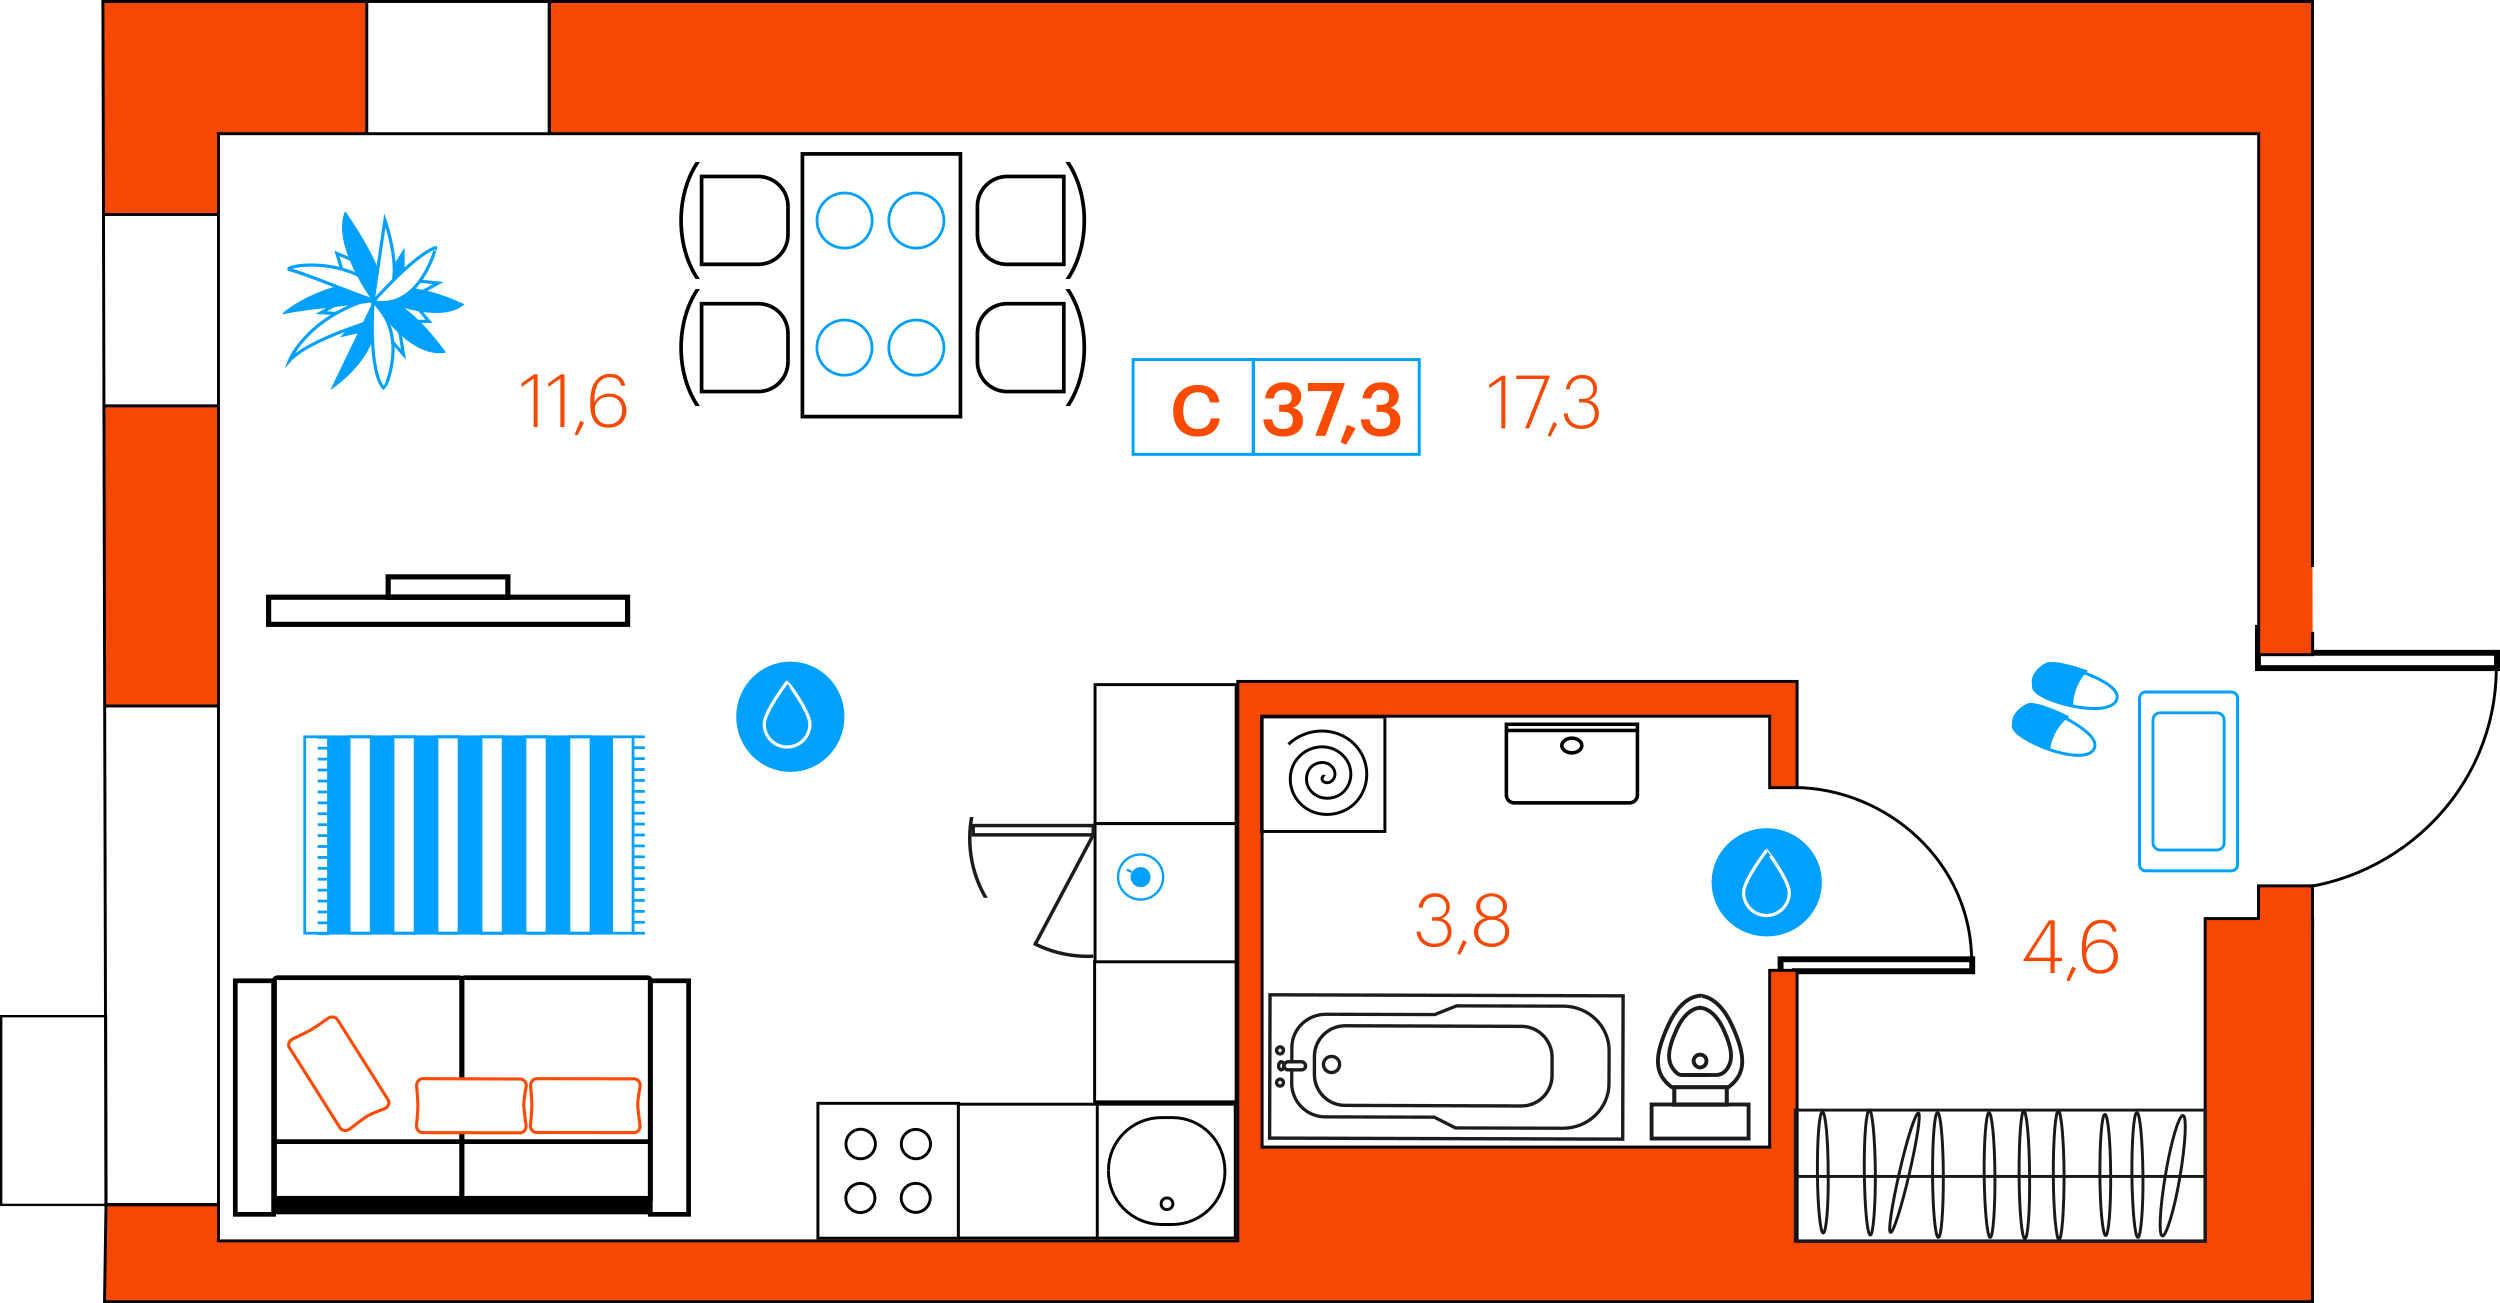 <?xml version="1.0" encoding="utf-8"?><!--Generator: Adobe Illustrator 26.0.2, SVG Export Plug-In . SVG Version: 6.00 Build 0)--><svg version="1.1" id="Слой_1" xmlns="http://www.w3.org/2000/svg" xmlns:xlink="http://www.w3.org/1999/xlink" x="0px" y="0px" viewBox="0 0 1695.8 884" style="enable-background:new 0 0 1695.8 884;" xml:space="preserve"><style type="text/css">.st0{fill:none;}
	.st1{opacity:0.5;fill:url(#SVGID_00000048479854035134481000000004086897661158223498_);enable-background:new    ;}
	.st2{opacity:0.5;fill:url(#SVGID_00000160871808572144048620000005174250328473484698_);enable-background:new    ;}
	.st3{fill:none;stroke:#000000;stroke-width:2;}
	.st4{fill:none;stroke:#040301;stroke-width:2;stroke-miterlimit:10;}
	.st5{fill:none;stroke:#000000;stroke-width:1.593;}
	.st6{fill:#F64801;stroke:#000000;stroke-width:2;stroke-miterlimit:10;}
	.st7{fill:#F64801;}
	.st8{fill:#FFFFFF;stroke:#040301;stroke-width:2;stroke-miterlimit:10;}
	.st9{fill:none;stroke:#1A181B;stroke-width:2;stroke-miterlimit:10;}
	.st10{fill:#FFFFFF;stroke:#00A0FF;stroke-width:2.16;stroke-miterlimit:10;}
	.st11{fill:#00A0FF;}
	.st12{fill:none;stroke:#000000;stroke-width:2.51;stroke-miterlimit:10;}
	.st13{fill:none;stroke:#00A0FF;stroke-width:1.87;stroke-miterlimit:10;}
	.st14{clip-path:url(#SVGID_00000178192012808103809960000011041072881425171605_);}
	.st15{clip-path:url(#SVGID_00000143579775334048171440000015876753861891489206_);}
	.st16{clip-path:url(#SVGID_00000118361655070814832220000012520851482890791596_);}
	.st17{clip-path:url(#SVGID_00000109746966772071700060000012408179929113153454_);}
	.st18{fill:none;stroke:#000000;stroke-width:3.19;stroke-miterlimit:10;}
	.st19{fill:none;stroke:#000000;stroke-width:3.21;stroke-miterlimit:10;}
	.st20{fill:#FFFFFF;stroke:#FB4B00;stroke-width:2.12;stroke-miterlimit:10;}
	.st21{fill:none;stroke:#000000;stroke-width:3.51;stroke-miterlimit:10;}
	.st22{fill:none;stroke:#00A0FF;stroke-width:1.58;stroke-miterlimit:10;}
	.st23{fill:none;stroke:#1C1C1B;stroke-width:2.37;stroke-miterlimit:10;}
	.st24{clip-path:url(#SVGID_00000039099952120429509250000010901093011505858744_);}
	.st25{clip-path:url(#SVGID_00000098182260917194888910000015941859300393471882_);}
	.st26{fill:#FFFFFF;stroke:#1C1C1B;stroke-width:2.3;stroke-miterlimit:10;}
	.st27{fill:none;stroke:#1C1C1B;stroke-width:2.24;stroke-miterlimit:10;}
	.st28{fill:none;stroke:#1C1C1B;stroke-width:2.3;stroke-miterlimit:10;}
	.st29{fill:#FFFFFF;stroke:#1C1C1B;stroke-width:2.64;stroke-miterlimit:10;}
	.st30{fill:#FFFFFF;stroke:#1C1C1B;stroke-width:2.77;stroke-miterlimit:10;}
	.st31{fill:none;stroke:#1C1C1B;stroke-width:2.64;stroke-miterlimit:10;}
	.st32{fill:#FFFFFF;stroke:#000000;stroke-width:2.42;stroke-miterlimit:10;}
	.st33{fill:none;stroke:#000000;stroke-width:2.42;stroke-miterlimit:10;}
	.st34{fill:#00A0FF;stroke:#FFFFFF;stroke-width:2.2;stroke-miterlimit:10;}
	.st35{fill:none;stroke:#00A0FF;stroke-width:2.04;stroke-miterlimit:10;}
	.st36{fill:#FFFFFF;stroke:#00A0FF;stroke-width:2.04;stroke-miterlimit:10;}
	.st37{fill:#FFFFFF;stroke:#00A0FF;stroke-width:1.93;stroke-miterlimit:10;}
	.st38{fill:none;stroke:#00A0FF;stroke-width:2;stroke-miterlimit:10;}
	.st39{fill:#FB4B00;}</style><pattern x="399.4" y="1313.4" width="902.8" height="1719.8" patternUnits="userSpaceOnUse" id="SVGID_0000018394154375623051456" viewBox="0 -1719.8 902.8 1719.8" style="overflow:visible;"><g><rect y="-1719.8" class="st0" width="902.8" height="1719.8"/><g><rect y="-1719.8" class="st0" width="902.8" height="1719.8"/><g><rect y="-1719.8" class="st0" width="902.8" height="1719.8"/></g></g></g></pattern><pattern x="399.4" y="1313.4" width="902.8" height="1719.8" patternUnits="userSpaceOnUse" id="SVGID_1_" viewBox="0 -1719.8 902.8 1719.8" style="overflow:visible;"><g><rect y="-1719.8" class="st0" width="902.8" height="1719.8"/><g><rect y="-1719.8" class="st0" width="902.8" height="1719.8"/><g><rect y="-1719.8" class="st0" width="902.8" height="1719.8"/></g></g></g></pattern><pattern id="SVGID_00000036215859989708787350000003369215248018624929_" xlink:href="#SVGID_1_" patternTransform="matrix(6.252435e-17 -1.021 0.934 5.717264e-17 38954.699 -19308.889)"/><rect x="486.8" y="462.7" style="opacity:0.5;fill:url(#SVGID_00000036215859989708787350000003369215248018624929_);enable-background:new    ;" width="353.1" height="375.4"/><pattern id="SVGID_00000047753842590135014510000008903502876567573923_" xlink:href="#SVGID_0000018394154375623051456" patternTransform="matrix(6.184466e-17 -1.01 1 6.123234e-17 41295.285 -18864.844)"/><rect x="856.2" y="485.9" style="opacity:0.5;fill:url(#SVGID_00000047753842590135014510000008903502876567573923_);enable-background:new    ;" width="344.3" height="292.3"/><path class="st3" d="M1216.7,533.8h-7.9v-19.2h7.9V533.8z"/><path class="st4" d="M1337.4,653.5c0.8-69.1-58.2-118.7-119.7-119.3"/><path d="M1207.8,672h-2v2h2V672z M1217.5,672v2h2v-2H1217.5z M1207.8,650.7v-2h-2v2H1207.8z M1217.5,650.7h2v-2h-2V650.7z
	 M1217.5,650.7h-2v2h2V650.7z M1337.8,650.7h2v-2h-2V650.7z M1337.8,658.8v2h2v-2H1337.8z M1217.5,658.8v-2h-2v2H1217.5z
	 M1207.8,674h9.7v-4h-9.7V674z M1205.8,650.7V672h4v-21.2L1205.8,650.7L1205.8,650.7z M1217.5,648.7h-9.7v4h9.7V648.7z
	 M1219.5,650.7L1219.5,650.7h-4l0,0H1219.5z M1337.8,648.7h-120.3v4h120.3V648.7z M1339.8,658.8v-8.1h-4v8.1H1339.8z M1217.5,660.8
	h120.3v-4h-120.3V660.8z M1219.5,672v-13.2h-4V672H1219.5z"/><path class="st3" d="M1543,603.8h-10.3V629h10.3V603.8z"/><path class="st4" d="M1693.3,450.6c1,88.6-72.6,152.1-149.3,152.8"/><path d="M1531.6,425.9h-2v-2h2V425.9z M1543.8,425.9v-2h2v2H1543.8z M1531.6,453.2v2h-2v-2H1531.6z M1543.8,453.2h2v2h-2V453.2z
	 M1543.8,453.2h-2v-2h2V453.2z M1693.8,453.2h2v2h-2V453.2z M1693.8,442.8v-2h2v2H1693.8z M1543.8,442.8v2h-2v-2H1543.8z
	 M1531.6,423.9h12.1v4h-12.1V423.9z M1529.6,453.2V426h4v27.2H1529.6z M1543.8,455.2h-12.2v-4h12.1L1543.8,455.2L1543.8,455.2z
	 M1545.8,453.2L1545.8,453.2h-4l0,0H1545.8z M1693.8,455.2h-150v-4h150V455.2z M1695.8,442.8v10.3h-4v-10.3H1695.8z M1543.8,440.8
	h150v4h-150V440.8z M1545.8,425.9v16.9h-4v-16.9H1545.8z"/><rect x="0.8" y="689.3" class="st5" width="71.1" height="128"/><path class="st6" d="M1568.6,384.6V1h-1196v89.7h1159.5v353.4h36.6v-15.5"/><path class="st6" d="M1568.6,883l0.1-259.8l-0.1-0.1v-22.2H1532v22.2h-36.2v218.7H1219V658.2h-18.6v119.9H856.1V485.8h344.3v48.5
	h18.6v-72.1H839.6v379.5H148.2v-24.6H71.9l-1,65.9H1568.6z"/><path class="st7" d="M148.2,275.3H70.5L71,478.9h77.2L148.2,275.3L148.2,275.3z"/><path class="st7" d="M148.2,90.7h100.6V1h-179l0.4,144.5h78.1L148.2,90.7L148.2,90.7z"/><line class="st3" x1="372.6" y1="1" x2="372.6" y2="90.7"/><line class="st3" x1="372.6" y1="1" x2="248.8" y2="1"/><line class="st3" x1="372.6" y1="90.7" x2="248.8" y2="90.7"/><polyline class="st3" points="248.8,90.7 148.2,90.7 148.2,145.6 "/><line class="st3" x1="248.8" y1="90.7" x2="248.8" y2="1"/><polyline class="st3" points="248.8,1 69.8,1 70.2,145.5 "/><line class="st3" x1="148.2" y1="145.5" x2="70.1" y2="145.5"/><line class="st3" x1="148.2" y1="145.5" x2="148.2" y2="275.3"/><line class="st3" x1="70.2" y1="145.5" x2="70.5" y2="275.3"/><line class="st3" x1="70.5" y1="275.3" x2="148.2" y2="275.3"/><line class="st3" x1="70.5" y1="275.3" x2="71" y2="478.9"/><line class="st3" x1="148.2" y1="275.3" x2="148.2" y2="478.9"/><line class="st3" x1="148.2" y1="478.9" x2="71" y2="478.9"/><line class="st3" x1="148.2" y1="478.9" x2="148.2" y2="817.2"/><line class="st3" x1="71" y1="478.9" x2="71.9" y2="817.2"/><line class="st3" x1="71.9" y1="817.2" x2="148.2" y2="817.2"/><path class="st4" d="M938.4,486.3h1V564h-83.6v-77.7L938.4,486.3L938.4,486.3z"/><path class="st4" d="M898.6,526.7c-1.2-1-2.1,1-1.8,1.9c0.6,2.6,3.9,2.8,5.8,1.7c3.5-2,3.7-6.7,1.5-9.5c-3.2-4.5-9.5-4.5-13.6-1.5
	c-5.4,4.3-5.6,12.4-1.2,17.3c5.5,6.3,15.3,6.3,21.4,1.1c7.4-6.6,7.3-17.9,0.7-24.8c-7.7-8.4-20.9-8.2-29.2-0.6
	c-9.4,8.5-9.1,23.5-0.4,32.5c9.7,10.3,26.7,10,36.9,0.4c11.4-11,11-29.3,0.1-40.3c-12.2-12.3-32.6-11.8-44.8,0"/><path class="st8" d="M743.7,749v90.8h94.2V749H743.7z"/><path class="st8" d="M751.9,794c-0.3,19.9,15.5,36.2,35.4,36.6h7.8c19.8,0,35.8-16,35.8-35.7c0-0.1,0-0.2,0-0.4
	c0.1-20.1-15.6-36.3-35.4-36.4h-7.7c-19.8,0-35.9,15.9-35.9,35.7C751.9,793.8,751.9,793.9,751.9,794z"/><path class="st8" d="M787.6,816.5c0,2.2,1.7,4,3.9,4l0,0c2.2,0,4-1.7,4.1-3.9c0-2.2-1.7-4-3.9-4
	C789.4,812.5,787.6,814.3,787.6,816.5z"/><path class="st8" d="M554.8,748.4v91.5h95.3v-91.5H554.8z"/><path class="st8" d="M611.3,812.6c0,5.4,4.5,9.8,9.9,9.8s9.8-4.5,9.8-9.9c0-5.4-4.4-9.8-9.8-9.8C615.7,802.6,611.3,807,611.3,812.6
	C611.3,812.5,611.3,812.5,611.3,812.6z"/><path class="st8" d="M573.8,775.9c-0.1,5.4,4.2,10,9.6,10.1h0.1c5.5,0.2,10.1-4.2,10.3-9.7s-4.2-10.1-9.7-10.3
	c-5.5-0.2-10.1,4.2-10.3,9.7C573.8,775.7,573.8,775.8,573.8,775.9z"/><path class="st8" d="M573.7,812.6c0,5.5,4.4,9.9,9.9,9.9s9.9-4.4,9.9-9.9c0-5.4-4.3-9.8-9.7-9.9
	C578.3,802.7,573.8,807.1,573.7,812.6z"/><path class="st8" d="M611.4,776c-0.1,5.4,4.3,9.9,9.8,10c5.5,0.1,9.9-4.3,10-9.8s-4.4-10-9.9-10.1h-0.1
	C615.7,766.1,611.3,770.6,611.4,776z"/><path class="st8" d="M650.1,749v90.8h94.2V749H650.1z"/><path class="st9" d="M1217.8,798h278"/><path class="st9" d="M1396.7,840.9c-1.9,0-3.8-19.6-3.9-43.6c-0.1-24.2,1.5-43.8,3.4-43.8s3.8,19.6,3.9,43.8
	C1400.1,821.1,1398.6,840.7,1396.7,840.9z"/><path class="st9" d="M1428.3,838.1c-1.9,0-3.8-18.5-3.9-41c-0.1-22.7,1.3-41.2,3.4-41.2s3.8,18.5,3.9,41
	C1431.9,819.6,1430.3,838.1,1428.3,838.1z"/><path class="st9" d="M1236.7,836.4c-1.9,0-3.8-18.5-3.9-41c-0.2-22.7,1.3-41.2,3.4-41.2s3.8,18.5,3.9,41
	C1240.4,818,1238.8,836.4,1236.7,836.4z"/><path class="st9" d="M1450.2,839.4c-2,0-3.8-18.9-4.1-42.3c-0.1-23.4,1.3-42.5,3.4-42.5s3.8,18.9,4.1,42.3
	S1452.1,839.4,1450.2,839.4z"/><path class="st9" d="M1466.8,838.4c-2.7-0.5-1.7-19.1,2.1-41.7c3.8-22.6,9.2-40.6,11.9-40.1s1.7,19.1-2.1,41.7
	C1474.9,820.9,1469.3,838.8,1466.8,838.4z"/><path class="st9" d="M1268.7,837.8c-2.1,0-3.8-18.9-4.1-42.3c-0.3-23.4,1.3-42.5,3.4-42.5s3.8,18.9,4.1,42.3
	C1272.2,818.7,1270.6,837.8,1268.7,837.8z"/><path class="st9" d="M1282.4,836c-1.9-0.3,1-18.8,6.1-41.2c5.1-22.4,10.9-40.1,12.8-39.8c1.9,0.3-1,18.8-6.2,41.2
	S1284.2,836.5,1282.4,836z"/><path class="st9" d="M1373.5,840.3c-2,0-3.8-19.3-3.9-43.3s1.3-43.4,3.2-43.4s3.8,19.5,3.9,43.4
	C1377,820.9,1375.6,840.3,1373.5,840.3z"/><path class="st9" d="M1350,839.4c-2,0-3.8-18.9-4.1-42.3c-0.3-23.4,1.5-42.5,3.2-42.5c2.1,0,3.9,18.9,4.1,42.3
	S1351.9,839.4,1350,839.4z"/><path class="st9" d="M1314.8,839.4c-2,0-3.8-18.9-3.9-42.3c-0.1-23.4,1.3-42.3,3.4-42.5c2,0,3.8,18.9,3.9,42.3
	C1318.3,820.5,1316.9,839.4,1314.8,839.4z"/><path class="st9" d="M1495.8,753h-278v89h278V753z"/><g><path class="st7" d="M1390.9,651.9h-18.4v-0.8l17.3-26.8h3.9v25.4h5v2.3h-5v8h-2.8V651.9z M1390.9,649.6v-23.3l-14.8,23.3H1390.9z"/><path class="st7" d="M1401.7,664.9l3.9-9.2l2.6,1.2l-4.6,8.8L1401.7,664.9z"/><path class="st7" d="M1424.6,660.4c-4.3,0-7.4-1.4-9.4-4.1s-3-6.4-3-10.9v-2.6c0-6.3,1.2-11,3.6-14.2c2.3-3.1,6-4.9,9.8-4.7
		c2.4-0.1,4.8,0.6,6.8,2c1.9,1.5,3,3.7,3.3,6.1h-2.6c-0.8-3.9-3.3-5.8-7.5-5.8c-3-0.1-5.9,1.3-7.7,3.8c-1.9,2.5-2.8,6.5-2.9,11.9
		v1.4c0.8-1.9,2.2-3.5,4-4.5c1.8-1.1,3.9-1.6,6-1.6c6.5,0,11.7,5.3,11.7,11.9c0,3-1.2,5.9-3.3,8.1
		C1431,659.3,1427.9,660.5,1424.6,660.4z M1424.6,658.1c2.5,0.1,4.9-0.8,6.6-2.6c1.7-1.8,2.6-4.3,2.5-6.8c0.1-2.5-0.7-4.9-2.4-6.8
		c-1.8-1.8-4.3-2.7-6.8-2.5c-2.4-0.1-4.8,0.8-6.6,2.4c-1.8,1.6-2.8,4-2.7,6.4c-0.1,2.6,0.8,5.1,2.5,7
		C1419.5,657.2,1422,658.2,1424.6,658.1L1424.6,658.1z"/></g><g><path class="st7" d="M1018.4,257.7l-8.2,5.7v-2.6l8.6-6h2.3v35.8h-2.7L1018.4,257.7L1018.4,257.7z"/><path class="st7" d="M1047.9,257.1h-19.4v-2.3h22.8v0.4l-14,35.3h-2.8L1047.9,257.1z"/><path class="st7" d="M1049.9,295.5l3.8-9.2l2.6,1.2l-4.7,8.8L1049.9,295.5z"/><path class="st7" d="M1072.7,290.9c-3.1,0.2-6.2-0.9-8.5-3c-2.1-1.9-3.3-4.6-3.4-7.5h2.6c0.1,2.2,1.1,4.3,2.7,5.9
		c1.9,1.6,4.3,2.5,6.8,2.3c2.9,0,5.1-0.7,6.6-2.1c3-3.2,3.1-8.2,0.3-11.5c-1.4-1.3-3.4-2-6.1-2h-2.6v-2.4h2.3c2.5,0,4.3-0.6,5.5-1.9
		c1.2-1.3,1.9-3.1,1.8-4.9c0.1-1.9-0.6-3.7-1.9-5.1c-1.5-1.4-3.4-2.1-5.4-2c-2.2-0.1-4.3,0.6-6,2c-1.5,1.4-2.5,3.3-2.7,5.4h-2.5
		c0.2-2.7,1.4-5.2,3.4-7c2.1-1.9,4.9-2.9,7.7-2.8c2.7-0.1,5.4,0.8,7.3,2.7c1.8,1.8,2.8,4.2,2.7,6.7c0.1,1.8-0.5,3.5-1.6,4.9
		s-2.6,2.4-4.3,2.9c4.3,0.7,7.4,4.6,7.1,9c0.1,2.9-1.1,5.7-3.2,7.6C1078.9,290.1,1075.9,291.1,1072.7,290.9z"/></g><rect x="274.6" y="300.1" class="st0" width="77.2" height="184"/><g><path class="st7" d="M362,256.8l-8.2,5.7v-2.6l8.6-6h2.3v35.8H362V256.8z"/><path class="st7" d="M380.1,256.8l-8.2,5.7v-2.6l8.6-6h2.4v35.8h-2.8V256.8z"/><path class="st7" d="M389.8,294.6l3.8-9.1l2.6,1.2l-4.6,8.8L389.8,294.6z"/><path class="st7" d="M412.8,290.1c-4.3,0-7.4-1.4-9.4-4.1c-2-2.8-3-6.4-3-10.9v-2.6c0-6.3,1.2-11,3.7-14.2c2.3-3.1,6-4.8,9.8-4.7
		c2.4-0.1,4.8,0.6,6.8,2c1.9,1.5,3.1,3.7,3.3,6.1h-2.7c-0.8-3.9-3.3-5.8-7.5-5.8c-3-0.1-5.9,1.3-7.7,3.8c-1.9,2.5-2.8,6.5-2.9,11.9
		v1.5c0.8-1.9,2.2-3.5,4-4.5c1.8-1.1,3.9-1.6,6-1.6c3.6,0,6.5,1.1,8.6,3.2c4.2,4.8,4.2,12-0.1,16.7
		C419.2,289.1,416,290.2,412.8,290.1z M412.8,287.8c2.5,0.1,4.9-0.8,6.7-2.6c1.7-1.8,2.6-4.3,2.5-6.8c0.1-2.5-0.7-4.9-2.4-6.8
		c-1.8-1.8-4.3-2.7-6.8-2.5c-2.4-0.1-4.8,0.8-6.6,2.4s-2.8,4-2.7,6.4c-0.1,2.6,0.8,5.1,2.5,7C407.6,287,410.2,288,412.8,287.8z"/></g><g><path class="st7" d="M972.9,642.4c-3.1,0.2-6.2-0.9-8.5-3c-2.1-1.9-3.3-4.6-3.4-7.5h2.6c0.1,2.2,1.1,4.3,2.7,5.9
		c1.9,1.6,4.3,2.5,6.8,2.3c2.9,0,5.1-0.7,6.6-2.1c3-3.2,3.1-8.2,0.3-11.5c-1.4-1.3-3.4-2-6.1-2h-2.6v-2.3h2.4c2.5,0,4.3-0.6,5.5-1.9
		c1.2-1.3,1.9-3.1,1.8-4.9c0.1-1.9-0.6-3.7-1.9-5.1c-1.5-1.4-3.4-2.1-5.4-2c-2.2-0.1-4.3,0.6-6,2c-1.5,1.4-2.5,3.3-2.6,5.4h-2.8
		c0.2-2.7,1.4-5.2,3.4-7c2.1-1.9,4.9-2.9,7.7-2.8c2.7-0.1,5.4,0.8,7.3,2.7c1.8,1.8,2.8,4.2,2.7,6.7c0.1,1.8-0.5,3.5-1.6,4.9
		c-1.1,1.4-2.6,2.4-4.3,2.9c4.3,0.7,7.4,4.6,7.1,9c0.1,2.9-1.1,5.7-3.2,7.5C979,641.6,976,642.5,972.9,642.4z"/><path class="st7" d="M988.5,646.9l3.9-9.2l2.6,1.2l-4.6,8.8L988.5,646.9z"/><path class="st7" d="M1011.9,642.4c-3,0.1-6-0.9-8.5-2.8c-2.3-1.8-3.7-4.6-3.5-7.6c-0.1-2.2,0.7-4.3,2.1-6c1.5-1.7,3.5-2.8,5.7-3.3
		c-1.8-0.5-3.4-1.5-4.6-2.8c-1.2-1.4-1.8-3.2-1.8-5c-0.1-2.5,1.1-5,3.1-6.5c4.3-3.3,10.4-3.3,14.7,0c2,1.5,3.2,3.9,3.1,6.4
		c0.1,1.8-0.5,3.6-1.7,5s-2.8,2.4-4.6,2.9c2.2,0.5,4.2,1.7,5.7,3.3c1.4,1.7,2.2,3.8,2.1,6c0.1,3-1.1,5.8-3.5,7.7
		C1017.9,641.5,1014.9,642.5,1011.9,642.4z M1011.9,640c2.4,0.1,4.8-0.6,6.6-2.1c1.7-1.5,2.6-3.8,2.5-6.1c0.1-2.2-0.8-4.4-2.5-5.8
		c-1.8-1.4-4.1-2.2-6.5-2.1c-2.4-0.1-4.7,0.7-6.6,2.2c-1.8,1.4-2.8,3.6-2.7,5.9c-0.1,2.3,0.8,4.5,2.6,6
		C1007.2,639.4,1009.5,640.1,1011.9,640L1011.9,640z M1012,621.6c2,0.1,3.9-0.6,5.4-1.8c1.4-1.3,2.2-3.1,2.1-5.1
		c0-1.8-0.8-3.6-2.2-4.8c-1.5-1.3-3.5-1.9-5.5-1.9c-2-0.1-4,0.6-5.5,1.8c-1.4,1.2-2.2,3-2.2,4.9c-0.1,1.9,0.8,3.8,2.3,5
		C1008.1,621.1,1010,621.7,1012,621.6z"/></g><path class="st10" d="M232.1,212.8l-14.3-0.7l21.2-11.7c0,0,9.6,8.7,9.9,9.6S232.1,212.8,232.1,212.8z"/><path class="st11" d="M248,224.9l-17.4,3.9l13.7-14.9C244.4,213.9,254.2,219.8,248,224.9z"/><path class="st10" d="M274.3,211.4c0,0-62.1,15.6-78,33.3c0,0,13.9-36.3,73.5-46.4C269.8,198.3,282.1,198.8,274.3,211.4z"/><polygon class="st10" points="242.1,177.7 228.5,171.9 232.8,186 241.5,189.7 "/><path class="st10" d="M271.4,226.4l2.3,14.1l-15.9-18.2c0,0,6.5-11.2,7.3-11.7S271.4,226.4,271.4,226.4z"/><polygon class="st10" points="276.3,217.9 291,218 281.5,206.7 272.1,206.6 "/><path class="st11" d="M266.9,179.9l7.6-12.1l-0.1,24.2c0,0-12.2,4.1-13.2,4S266.9,179.9,266.9,179.9z"/><path class="st10" d="M279.6,190.2l17.7,1.8l-17.8,9.8C279.6,201.8,272.2,193,279.6,190.2z"/><path class="st11" d="M192.3,213.2c-7.1,1.8,41.1-34.3,73.5-16C280.9,205.7,212.7,208,192.3,213.2z"/><path class="st10" d="M196.5,182.9c-6.6-1.8,39.6-12.5,68.1,19.9C276,215.8,216.8,188.4,196.5,182.9z"/><path class="st11" d="M253,204.6l-29,60C224,264.6,265.2,238.5,253,204.6z"/><path class="st11" d="M253,204.6L253,204.6c22.9-3.1-18.9-61.4-18.9-61.4C224.1,166,253,204.6,253,204.6z"/><path class="st10" d="M253,204.6c0,0-3.5,49,7.8,59.2C260.7,263.7,278.2,227.9,253,204.6z"/><path class="st11" d="M253,204.6c0,0,23.7,39.5,49.6,34.6c0,0-28.2-40.7-48.3-37.6c0,0,42.9,20.5,60.8,4.8
	C315.1,206.4,265.3,181.9,253,204.6z"/><path class="st10" d="M253,204.6l8.1-55.2C261.1,149.4,279.8,202.4,253,204.6z"/><path class="st10" d="M253.1,204.6c0,0,27.4-31.3,42.5-36.8C295.7,167.8,284.6,211.2,253.1,204.6z"/><rect x="544.3" y="104.4" class="st12" width="107.2" height="178.2"/><circle class="st13" cx="572.8" cy="235.8" r="18.7"/><circle class="st13" cx="621.6" cy="235.8" r="18.7"/><circle class="st13" cx="572.9" cy="149.6" r="18.7"/><circle class="st13" cx="621.6" cy="149.6" r="18.7"/><path class="st12" d="M534.5,226.1v19.3c0,11.1-9,20.2-20.1,20.2l0,0h-38.5V206h38.5C525.5,206,534.5,215,534.5,226.1z"/><g><g><g><g><defs><rect id="SVGID_00000045584918417910819700000004960431563573995178_" x="449.3" y="196.1" width="55.8" height="79.3"/></defs><clipPath id="SVGID_00000026122464539483628890000002996342290659068844_"><use xlink:href="#SVGID_00000045584918417910819700000004960431563573995178_" style="overflow:visible;"/></clipPath><g style="clip-path:url(#SVGID_00000026122464539483628890000002996342290659068844_);"><ellipse class="st12" cx="504.2" cy="235.8" rx="42.2" ry="58.3"/></g></g></g></g></g><path class="st12" d="M534.5,139.9v19.3c0,11.1-9,20.1-20.1,20.1l0,0h-38.5v-59.6h38.5C525.5,119.8,534.5,128.8,534.5,139.9z"/><g><g><g><g><defs><rect id="SVGID_00000168800424236206661580000012629586794181100210_" x="449.3" y="109.9" width="55.8" height="79.3"/></defs><clipPath id="SVGID_00000123443240437235238270000005379018060578110102_"><use xlink:href="#SVGID_00000168800424236206661580000012629586794181100210_" style="overflow:visible;"/></clipPath><g style="clip-path:url(#SVGID_00000123443240437235238270000005379018060578110102_);"><ellipse class="st12" cx="504.2" cy="149.6" rx="42.2" ry="58.3"/></g></g></g></g></g><path class="st12" d="M663,159.2v-19.3c0-11.1,9-20.1,20.1-20.2h38.5v59.6h-38.5C672,179.4,663,170.4,663,159.2z"/><g><g><g><g><defs><rect id="SVGID_00000044152689972061103060000015601135596533105584_" x="692.3" y="109.9" width="55.8" height="79.3"/></defs><clipPath id="SVGID_00000129915465422824804860000008006903080670649500_"><use xlink:href="#SVGID_00000044152689972061103060000015601135596533105584_" style="overflow:visible;"/></clipPath><g style="clip-path:url(#SVGID_00000129915465422824804860000008006903080670649500_);"><ellipse class="st12" cx="693.3" cy="149.6" rx="42.2" ry="58.3"/></g></g></g></g></g><path class="st12" d="M663,245.4v-19.3c0-11.1,9-20.1,20.1-20.1l0,0h38.5v59.6h-38.5C672,265.6,663,256.6,663,245.4z"/><g><g><g><g><defs><rect id="SVGID_00000065786775663408643560000001502207832989038521_" x="692.3" y="196.1" width="55.8" height="79.3"/></defs><clipPath id="SVGID_00000097495044605426616120000016795457325437391014_"><use xlink:href="#SVGID_00000065786775663408643560000001502207832989038521_" style="overflow:visible;"/></clipPath><g style="clip-path:url(#SVGID_00000097495044605426616120000016795457325437391014_);"><ellipse class="st12" cx="693.3" cy="235.8" rx="42.2" ry="58.3"/></g></g></g></g></g><line class="st13" x1="223.4" y1="633.4" x2="215.5" y2="633.4"/><line class="st13" x1="223.4" y1="626" x2="215.5" y2="626"/><line class="st13" x1="223.4" y1="618.6" x2="215.5" y2="618.6"/><line class="st13" x1="223.4" y1="611.2" x2="215.5" y2="611.2"/><line class="st13" x1="223.4" y1="603.8" x2="215.5" y2="603.8"/><line class="st13" x1="223.4" y1="596.4" x2="215.5" y2="596.4"/><line class="st13" x1="223.4" y1="589" x2="215.5" y2="589"/><line class="st13" x1="223.4" y1="581.6" x2="215.5" y2="581.6"/><line class="st13" x1="223.4" y1="574.2" x2="215.5" y2="574.2"/><line class="st13" x1="223.4" y1="566.8" x2="215.5" y2="566.8"/><line class="st13" x1="223.4" y1="559.4" x2="215.5" y2="559.4"/><line class="st13" x1="223.4" y1="552" x2="215.5" y2="552"/><line class="st13" x1="223.4" y1="544.6" x2="215.5" y2="544.6"/><line class="st13" x1="223.4" y1="537.2" x2="215.5" y2="537.2"/><line class="st13" x1="223.4" y1="529.8" x2="215.5" y2="529.8"/><line class="st13" x1="223.4" y1="522.3" x2="215.5" y2="522.3"/><line class="st13" x1="223.4" y1="514.9" x2="215.5" y2="514.9"/><line class="st13" x1="223.4" y1="507.5" x2="215.5" y2="507.5"/><line class="st13" x1="223.4" y1="500.1" x2="215.5" y2="500.1"/><g><rect x="206.7" y="499.8" class="st13" width="222.7" height="133.2"/><line class="st13" x1="437.4" y1="633" x2="428.8" y2="633"/><line class="st13" x1="437.4" y1="625.6" x2="428.8" y2="625.6"/><line class="st13" x1="437.4" y1="618.2" x2="428.8" y2="618.2"/><line class="st13" x1="437.4" y1="610.8" x2="428.8" y2="610.8"/><line class="st13" x1="437.4" y1="603.4" x2="428.8" y2="603.4"/><line class="st13" x1="437.4" y1="596" x2="428.8" y2="596"/><line class="st13" x1="437.4" y1="588.6" x2="428.8" y2="588.6"/><line class="st13" x1="437.4" y1="581.2" x2="428.8" y2="581.2"/><line class="st13" x1="437.4" y1="573.8" x2="428.8" y2="573.8"/><line class="st13" x1="437.4" y1="566.4" x2="428.8" y2="566.4"/><line class="st13" x1="437.4" y1="559" x2="428.8" y2="559"/><line class="st13" x1="437.4" y1="551.6" x2="428.8" y2="551.6"/><line class="st13" x1="437.4" y1="544.2" x2="428.8" y2="544.2"/><line class="st13" x1="437.4" y1="536.8" x2="428.8" y2="536.8"/><line class="st13" x1="437.4" y1="529.4" x2="428.8" y2="529.4"/><line class="st13" x1="437.4" y1="522" x2="428.8" y2="522"/><line class="st13" x1="437.4" y1="514.6" x2="428.8" y2="514.6"/><line class="st13" x1="437.4" y1="507.2" x2="428.8" y2="507.2"/><line class="st13" x1="437.4" y1="499.8" x2="428.8" y2="499.8"/><rect x="221.9" y="499.8" class="st11" width="15" height="133.2"/><rect x="236.8" y="499.8" class="st13" width="15" height="133.2"/><rect x="251.7" y="499.8" class="st11" width="15" height="133.2"/><rect x="266.6" y="499.8" class="st13" width="15" height="133.2"/><rect x="281.5" y="499.8" class="st11" width="15" height="133.2"/><rect x="296.4" y="499.8" class="st13" width="15" height="133.2"/><rect x="311.4" y="499.8" class="st11" width="15" height="133.2"/><rect x="326.3" y="499.8" class="st13" width="15" height="133.2"/><rect x="341.2" y="499.8" class="st11" width="15" height="133.2"/><rect x="356.1" y="499.8" class="st13" width="15" height="133.2"/><rect x="371" y="499.8" class="st11" width="15" height="133.2"/><rect x="385.9" y="499.8" class="st13" width="15" height="133.2"/><rect x="400.8" y="499.8" class="st11" width="15" height="133.2"/><rect x="441.1" y="665.3" class="st18" width="26" height="158.4"/><rect x="159.6" y="665.3" class="st18" width="26" height="158.4"/><rect x="185.6" y="811.2" width="255.5" height="12.5"/><path class="st19" d="M441.1,665v148.3l0,0H313.3l0,0V665c0-1,0.8-1.8,1.8-1.8h124.1C440.3,663.1,441.1,663.9,441.1,665
		C441.1,664.9,441.1,664.9,441.1,665z"/><path class="st19" d="M313.3,665v148.3l0,0H186.2l0,0V665.1c0-1,0.8-1.9,1.9-1.9l0,0h123.4C312.5,663.2,313.3,664,313.3,665
		L313.3,665z"/><line class="st19" x1="441.1" y1="774.4" x2="186.2" y2="774.4"/><path class="st20" d="M364,731.7l66.2,0.1c2.2,0,4.1,2.1,4.1,4.7c0,0-1.7,8.9-1.7,11.9c-0.1,3.8,1.6,15.2,1.6,15.2
		c0,2.6-1.8,4.7-4.1,4.7l-66.2-0.1c-2.2,0-4.1-2.1-4.1-4.7c0,0,1-10.1,1-13.5c0-3.4-0.9-13.6-0.9-13.6
		C359.9,733.8,361.8,731.7,364,731.7z"/><path class="st20" d="M286.6,731.7l66.3,0.2c2.2,0,4.1,2.1,4.1,4.7c0,0-1.7,8.9-1.7,11.9c-0.1,3.9,1.6,15.2,1.6,15.2
		c0,2.6-1.8,4.7-4.1,4.7l-66.2-0.1c-2.2,0-4.1-2.1-4.1-4.7c0,0,1-10.1,1-13.5c0-3.4-0.9-13.6-0.9-13.6
		C282.6,733.8,284.4,731.7,286.6,731.7z"/><path class="st20" d="M228.9,691.6l34.4,54.5c1.2,1.9,0.2,4.5-2.1,5.8c0,0-8.8,3.3-11.5,4.8c-3.4,2-12.7,9.3-12.7,9.3
		c-2.3,1.4-5.1,1-6.3-0.9l-34.4-54.5c-1.2-1.8-0.2-4.5,2.1-5.8c0,0,9.5-4.5,12.5-6.2s11.6-7.9,11.6-7.9
		C224.9,689.3,227.7,689.7,228.9,691.6z"/><rect x="182.2" y="405.1" class="st21" width="243.5" height="18.4"/><rect x="263.3" y="391.3" class="st21" width="81.2" height="13.8"/></g><g><path class="st8" d="M742.8,558.6h95.7v-94.2h-95.7V558.6z"/><path class="st8" d="M742.8,652.9h95.7v-94.2h-95.7V652.9z"/><path class="st8" d="M742.5,747.4h96v-95h-96V747.4z"/><circle class="st22" cx="773.7" cy="594.9" r="15.3"/><circle class="st11" cx="773.7" cy="595" r="6.8"/><line class="st22" x1="767.6" y1="591.5" x2="764.3" y2="589.9"/><rect x="660.1" y="560" class="st23" width="81.5" height="6.3"/><line class="st23" x1="741.6" y1="566.3" x2="702.1" y2="640.7"/><g><g><g><g><defs><rect id="SVGID_00000101802396671828568420000004324517787378132905_" x="646.1" y="554.2" width="44.1" height="54.8"/></defs><clipPath id="SVGID_00000018934362705973452340000003637361910304365201_"><use xlink:href="#SVGID_00000101802396671828568420000004324517787378132905_" style="overflow:visible;"/></clipPath><g style="clip-path:url(#SVGID_00000018934362705973452340000003637361910304365201_);"><circle class="st23" cx="737.8" cy="568.7" r="80"/></g></g></g></g></g><g><g><g><g><defs><polygon id="SVGID_00000087396929814429335570000000474316018096698543_" points="741.6,621.5 741.6,658.2 698.4,645.5 
							701.9,638.6 						"/></defs><clipPath id="SVGID_00000142856264301562969950000015072422082137845911_"><use xlink:href="#SVGID_00000087396929814429335570000000474316018096698543_" style="overflow:visible;"/></clipPath><g style="clip-path:url(#SVGID_00000142856264301562969950000015072422082137845911_);"><circle class="st23" cx="737.8" cy="568.7" r="80"/></g></g></g></g></g></g><rect x="932.5" y="604" transform="matrix(2.966985e-03 -1 1 2.966985e-03 254.434 1702.701)" class="st26" width="97.2" height="239.5"/><path class="st27" d="M973.2,688.2l-73.8-0.2c-12.7,0-23.1,10-23.1,22.5l-0.1,24.5c0.1,12.6,10.4,22.7,23,22.6l0,0l73.7,0.2
	l14.4,7.3l73,0.2c17.1,0,31-13.5,31.1-30.2l0.1-22.2c0.1-16.7-13.8-30.3-30.9-30.4l-72.6-0.2L973.2,688.2z"/><path class="st26" d="M908.7,722c0,3-2.4,5.5-5.4,5.5h-0.1c-3,0-5.5-2.5-5.5-5.5c0.1-3,2.5-5.4,5.5-5.4
	C906.3,716.6,908.7,719,908.7,722z"/><path class="st28" d="M871,723c0,1.4-1,2.7-1.9,2.7s-1.8-1.3-1.8-2.7c0-1.6,0.8-2.8,1.8-2.8S871,721.3,871,723z"/><path class="st28" d="M870.6,734.4c0,1.2-1,2.3-2.2,2.3c0,0,0,0-0.1,0c-1.3,0-2.4-1-2.4-2.3s1.1-2.4,2.4-2.4
	C869.7,732,870.7,733.1,870.6,734.4z"/><path class="st28" d="M870.6,712.5c0,1.3-1,2.4-2.3,2.4s-2.4-1.1-2.4-2.4c0-1.3,1.1-2.4,2.4-2.4
	C869.7,710.1,870.7,711.2,870.6,712.5z"/><path class="st26" d="M871,723c0-1.5,1.2-2.7,2.7-2.8h9.2c1.5,0.1,2.7,1.3,2.7,2.8s-1.2,2.7-2.7,2.7c0,0,0,0-0.1,0h-9.2
	C872.2,725.7,871,724.5,871,723L871,723z"/><path class="st28" d="M1031.9,750.2l-119.5-0.4c-11.5,0-20.8-9.4-20.8-20.9v-12.3c0-11.5,9.4-20.8,20.9-20.8l119.5,0.4
	c11.5,0,20.8,9.4,20.8,20.9v12.3C1052.8,741,1043.4,750.3,1031.9,750.2z"/><rect x="1120.3" y="749.2" class="st29" width="65.8" height="23.1"/><rect x="1135.7" y="737.4" class="st30" width="35.6" height="11.8"/><path class="st29" d="M1152.3,675.5c0,0,12.6-1.6,22.4,19.7s9.8,33.2-2.2,42.2h-36.3"/><path class="st29" d="M1154.1,675.5c0,0-12.6-1.6-22.4,19.7s-9.8,33.2,2.2,42.2h36.3"/><path class="st31" d="M1152.5,683.6c0,0,9.3-1.1,16.5,14.5c6.2,13.4,7,21.8,1.6,28.1c-1.8,2-4.4,3.1-7.1,3h-22.9"/><path class="st31" d="M1153.9,683.6c0,0-9.3-1.1-16.5,14.5c-6.8,14.8-7.2,23.4,0.2,29.9c0.9,0.8,2.1,1.2,3.3,1.2h17.3"/><path class="st31" d="M1153.3,715.4c2.3,0,4.2,1.8,4.2,4.1v0.1c0.1,2.4-1.8,4.4-4.2,4.5c-2.4,0-4.4-2-4.5-4.5
	C1148.9,717.2,1150.9,715.3,1153.3,715.4z"/><path class="st32" d="M1110.7,491.3v48c0,2.9-2.4,5.3-5.3,5.3h-78.3c-2.9,0-5.3-2.4-5.3-5.3v-48l0,0H1110.7L1110.7,491.3
	L1110.7,491.3z"/><path class="st33" d="M1066.2,510.7c-3.8,0-6.8-2.3-6.8-5s3.1-5,6.8-5s6.8,2.3,6.8,5S1069.9,510.7,1066.2,510.7z"/><line class="st33" x1="1110.7" y1="495.5" x2="1021.6" y2="495.5"/><path class="st11" d="M1161,598.4c0.1-20.3,16.8-36.7,37.5-36.6c20.7,0.1,37.3,16.6,37.3,36.8s-16.8,36.7-37.5,36.6
	C1177.6,635.1,1161,618.7,1161,598.4z"/><path class="st34" d="M1213.7,605.5c0,8.6-7,15.5-15.5,15.5c-8.6,0-15.5-7-15.5-15.5c0-8.4,15.6-28.7,15.6-28.7
	S1213.7,597.1,1213.7,605.5z"/><path class="st11" d="M536,523.6c-20.3-0.1-36.7-16.8-36.6-37.5s16.5-37.3,36.8-37.3s36.7,16.8,36.6,37.5S556.3,523.7,536,523.6z"/><path class="st34" d="M549.4,491.2c0,8.6-7,15.5-15.5,15.5c-8.6,0-15.5-7-15.5-15.5c0-8.4,15.6-28.7,15.6-28.7
	S549.4,482.8,549.4,491.2z"/><rect x="1306.7" y="491" class="st0" width="77.2" height="180.9"/><rect x="1256.9" y="490.7" class="st0" width="113.4" height="77.2"/><path class="st35" d="M1435.6,475.1c-6.2,13.1-56.3-0.1-56.2-9.2s5.6-14.1,9.4-15.6S1441.8,461.9,1435.6,475.1z"/><path class="st11" d="M1416.3,454.9c-6.4,6.4-10,15-10.1,24c0,0-23.7-5.8-27.2-12.9s4.3-15.2,11.3-16.7S1416.3,454.9,1416.3,454.9z"/><path class="st35" d="M1420.2,508.4c-7.8,12.3-55.8-7.3-54.6-16.3s7.4-13.3,11.3-14.3S1428,496.2,1420.2,508.4z"/><path class="st11" d="M1403.6,486c-7.1,5.5-11.8,13.6-13,22.5c0,0-22.8-8.8-25.3-16.2s6.2-14.6,13.3-15.1S1403.6,486,1403.6,486z"/><path class="st36" d="M1451.3,586.5V473.6c0-2.3,1.9-4.2,4.2-4.2h58.1c2.3,0,4.2,1.9,4.2,4.2v112.9c0,2.3-1.9,4.2-4.2,4.2h-58.1
	C1453.2,590.7,1451.3,588.9,1451.3,586.5z"/><path class="st37" d="M1460.4,571.6v-83.1c0-2.8,2.2-5,5-5h38.3c2.8,0,5,2.2,5,5v83.1c0,2.8-2.2,5-5,5h-38.3
	C1462.7,576.6,1460.4,574.4,1460.4,571.6z"/><g><rect x="768.6" y="243.9" class="st38" width="81.6" height="64.3"/><rect x="850.1" y="243.9" class="st38" width="112.6" height="64.3"/><path class="st39" d="M857,284.5h6c0.4,3.8,2.5,6.5,7.2,6.5s6.8-2.2,6.8-5.8c0-3.9-2.1-5.8-6.5-5.8h-2.8v-4.8h2.5
		c4.2,0,6-1.8,6-5.2c0-3-1.8-5-5.5-5c-3.4-0.2-6.4,2.4-6.6,5.8c0,0,0,0,0,0.1h-5.9c0.4-6.2,5-11,12.7-11c7.5,0,11.8,4.2,11.8,9.6
		c0,4-2.4,6.5-5.8,7.8c4.2,0.7,7.2,4.4,6.9,8.7c0,6.6-5.2,10.7-13.4,10.7C862,296.1,857.3,291.3,857,284.5z"/><path class="st39" d="M887.1,265.2v-5.4h25v0.8l-13,35h-6.9l11.5-30.3L887.1,265.2L887.1,265.2z"/><path class="st39" d="M913.8,288.2l5.8,2.3l-6.5,11.2l-3.8-1.7L913.8,288.2z"/><path class="st39" d="M923.1,284.5h6c0.3,3.8,2.5,6.5,7.2,6.5s6.8-2.2,6.8-5.8c0-3.9-2.2-5.8-6.5-5.8h-2.8v-4.8h2.5
		c4.2,0,6-1.8,6-5.2c0-3-1.8-5-5.5-5c-3.4-0.2-6.4,2.4-6.6,5.8c0,0,0,0,0,0.1h-5.9c0.4-6.2,5-11,12.7-11c7.5,0,11.8,4.2,11.8,9.6
		c0,4-2.4,6.5-5.8,7.8c4.2,0.7,7.2,4.4,6.9,8.7c0,6.6-5.2,10.7-13.4,10.7C928.1,296.1,923.4,291.3,923.1,284.5z"/><rect x="797.2" y="259.3" class="st0" width="40.4" height="42.5"/><g><path class="st39" d="M795.8,278.9v-0.4c0-10.3,7-17.4,16.6-17.4c7.8,0,13.9,3.9,14.7,11.9h-6.4c-0.8-4.6-3.1-6.9-8.2-6.9
			c-6,0-9.9,4.6-9.9,12.3v0.4c0,7.7,3.6,12.2,9.9,12.2c4.8,0,8-2.4,8.8-7.2h6.1c-1,8.3-6.8,12.3-14.9,12.3
			C801.7,296.2,795.8,289.3,795.8,278.9z"/></g></g></svg>